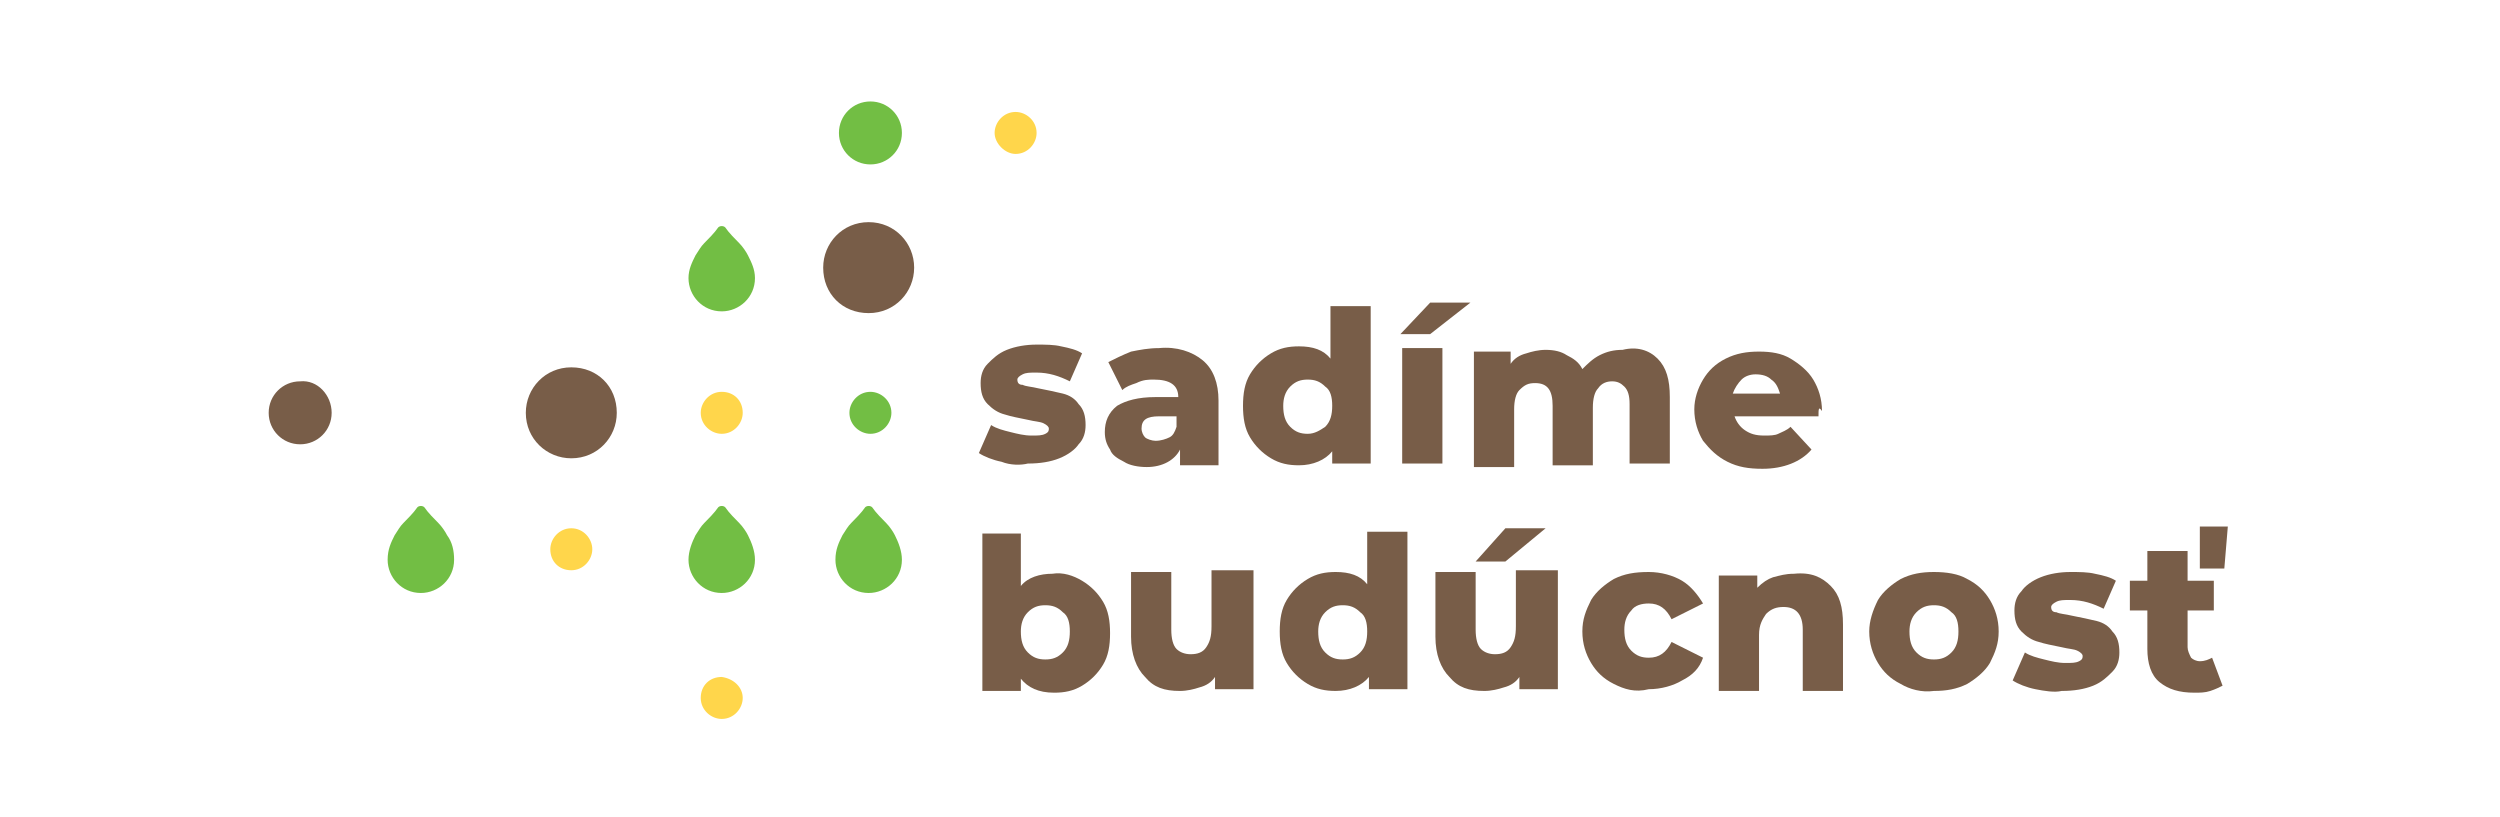 <?xml version="1.0" encoding="utf-8"?>
<!-- Generator: Adobe Illustrator 25.4.1, SVG Export Plug-In . SVG Version: 6.00 Build 0)  -->
<svg version="1.1" width="191.295" height="62.507" id="Layer_1" xmlns="http://www.w3.org/2000/svg" xmlns:xlink="http://www.w3.org/1999/xlink" x="0px" y="0px"
	 viewBox="0 0 122.2 46.7" style="enable-background:new 0 0 122.2 46.7;" xml:space="preserve">
<style type="text/css">
	.st0{fill:#785D48;}
	.st1{fill:#FFD64B;}
	.st2{fill:#72BE44;}
</style>
<path class="st0" d="M46.9,26.4c-0.5-0.1-1-0.3-1.3-0.5l0.7-1.6c0.3,0.2,0.7,0.3,1.1,0.4c0.4,0.1,0.8,0.2,1.2,0.2
	c0.4,0,0.6,0,0.8-0.1c0.2-0.1,0.2-0.2,0.2-0.3c0-0.1-0.1-0.2-0.3-0.3c-0.2-0.1-0.5-0.1-0.9-0.2c-0.5-0.1-1-0.2-1.3-0.3
	c-0.4-0.1-0.7-0.3-1-0.6c-0.3-0.3-0.4-0.7-0.4-1.2c0-0.4,0.1-0.8,0.4-1.1c0.3-0.3,0.6-0.6,1.1-0.8c0.5-0.2,1.1-0.3,1.7-0.3
	c0.5,0,1,0,1.4,0.1c0.5,0.1,0.9,0.2,1.2,0.4l-0.7,1.6c-0.6-0.3-1.2-0.5-1.9-0.5c-0.4,0-0.6,0-0.8,0.1c-0.2,0.1-0.3,0.2-0.3,0.3
	c0,0.2,0.1,0.3,0.3,0.3c0.2,0.1,0.5,0.1,0.9,0.2c0.5,0.1,1,0.2,1.4,0.3c0.4,0.1,0.7,0.3,0.9,0.6c0.3,0.3,0.4,0.7,0.4,1.2
	c0,0.4-0.1,0.8-0.4,1.1c-0.2,0.3-0.6,0.6-1.1,0.8c-0.5,0.2-1.1,0.3-1.8,0.3C48,26.6,47.4,26.6,46.9,26.4"/>
<path class="st0" d="M58.4,20.6c0.6,0.5,0.9,1.3,0.9,2.3v3.7h-2.2v-0.9c-0.3,0.6-1,1-1.9,1c-0.5,0-1-0.1-1.3-0.3
	c-0.4-0.2-0.7-0.4-0.8-0.7c-0.2-0.3-0.3-0.6-0.3-1c0-0.6,0.2-1.1,0.7-1.5c0.5-0.3,1.2-0.5,2.2-0.5h1.3c0-0.7-0.5-1-1.4-1
	c-0.3,0-0.6,0-1,0.2c-0.3,0.1-0.6,0.2-0.8,0.4l-0.8-1.6c0.4-0.2,0.8-0.4,1.3-0.6c0.5-0.1,1-0.2,1.6-0.2
	C56.9,19.8,57.8,20.1,58.4,20.6 M56.5,25c0.2-0.1,0.3-0.3,0.4-0.6v-0.6h-1c-0.7,0-1,0.2-1,0.7c0,0.2,0.1,0.4,0.2,0.5
	s0.4,0.2,0.6,0.2C56,25.2,56.3,25.1,56.5,25"/>
<path class="st0" d="M68,17.5v9h-2.2v-0.7c-0.4,0.5-1.1,0.8-1.9,0.8c-0.6,0-1.1-0.1-1.6-0.4c-0.5-0.3-0.9-0.7-1.2-1.2
	c-0.3-0.5-0.4-1.1-0.4-1.8c0-0.7,0.1-1.3,0.4-1.8c0.3-0.5,0.7-0.9,1.2-1.2c0.5-0.3,1-0.4,1.6-0.4c0.8,0,1.4,0.2,1.8,0.7v-3H68z
	 M65.4,24.4c0.3-0.3,0.4-0.7,0.4-1.2c0-0.5-0.1-0.9-0.4-1.1c-0.3-0.3-0.6-0.4-1-0.4c-0.4,0-0.7,0.1-1,0.4c-0.3,0.3-0.4,0.7-0.4,1.1
	c0,0.5,0.1,0.9,0.4,1.2c0.3,0.3,0.6,0.4,1,0.4C64.8,24.8,65.1,24.6,65.4,24.4"/>
<path class="st0" d="M71.4,17.3h2.3l-2.3,1.8h-1.7L71.4,17.3z M69.8,19.9h2.3v6.6h-2.3V19.9z"/>
<path class="st0" d="M84.4,20.5c0.5,0.5,0.7,1.2,0.7,2.2v3.8h-2.3v-3.4c0-0.5-0.1-0.8-0.3-1c-0.2-0.2-0.4-0.3-0.7-0.3
	c-0.3,0-0.6,0.1-0.8,0.4c-0.2,0.2-0.3,0.6-0.3,1.1v3.3h-2.3v-3.4c0-0.9-0.3-1.3-1-1.3c-0.4,0-0.6,0.1-0.9,0.4
	c-0.2,0.2-0.3,0.6-0.3,1.1v3.3h-2.3v-6.6H76v0.7c0.2-0.3,0.5-0.5,0.9-0.6c0.3-0.1,0.7-0.2,1.1-0.2c0.5,0,0.9,0.1,1.2,0.3
	c0.4,0.2,0.7,0.4,0.9,0.8c0.3-0.3,0.6-0.6,1-0.8c0.4-0.2,0.8-0.3,1.3-0.3C83.2,19.8,83.9,20,84.4,20.5"/>
<path class="st0" d="M93.6,23.8h-4.8c0.1,0.3,0.3,0.6,0.6,0.8c0.3,0.2,0.6,0.3,1.1,0.3c0.3,0,0.6,0,0.8-0.1c0.2-0.1,0.5-0.2,0.7-0.4
	l1.2,1.3c-0.6,0.7-1.6,1.1-2.8,1.1c-0.8,0-1.4-0.1-2-0.4c-0.6-0.3-1-0.7-1.4-1.2c-0.3-0.5-0.5-1.1-0.5-1.8c0-0.6,0.2-1.2,0.5-1.7
	c0.3-0.5,0.7-0.9,1.3-1.2c0.6-0.3,1.2-0.4,1.9-0.4c0.7,0,1.3,0.1,1.8,0.4c0.5,0.3,1,0.7,1.3,1.2c0.3,0.5,0.5,1.1,0.5,1.8
	C93.6,23.2,93.6,23.4,93.6,23.8 M89.2,21.7c-0.2,0.2-0.4,0.5-0.5,0.8h2.7c-0.1-0.3-0.2-0.6-0.5-0.8c-0.2-0.2-0.5-0.3-0.9-0.3
	C89.7,21.4,89.4,21.5,89.2,21.7"/>
<path class="st0" d="M51.5,33.2c0.5,0.3,0.9,0.7,1.2,1.2c0.3,0.5,0.4,1.1,0.4,1.8s-0.1,1.3-0.4,1.8c-0.3,0.5-0.7,0.9-1.2,1.2
	c-0.5,0.3-1,0.4-1.6,0.4c-0.9,0-1.5-0.3-1.9-0.8v0.7h-2.2v-9H48v3c0.4-0.5,1.1-0.7,1.8-0.7C50.4,32.7,51,32.9,51.5,33.2 M50.4,37.3
	c0.3-0.3,0.4-0.7,0.4-1.2c0-0.5-0.1-0.9-0.4-1.1c-0.3-0.3-0.6-0.4-1-0.4c-0.4,0-0.7,0.1-1,0.4c-0.3,0.3-0.4,0.7-0.4,1.1
	c0,0.5,0.1,0.9,0.4,1.2c0.3,0.3,0.6,0.4,1,0.4C49.8,37.7,50.1,37.6,50.4,37.3"/>
<path class="st0" d="M61.3,32.8v6.6h-2.2v-0.7c-0.2,0.3-0.5,0.5-0.9,0.6c-0.3,0.1-0.7,0.2-1.1,0.2c-0.9,0-1.5-0.2-2-0.8
	c-0.5-0.5-0.8-1.3-0.8-2.3v-3.7h2.3v3.3c0,0.5,0.1,0.9,0.3,1.1c0.2,0.2,0.5,0.3,0.8,0.3c0.4,0,0.7-0.1,0.9-0.4
	c0.2-0.3,0.3-0.6,0.3-1.2v-3.2H61.3z"/>
<path class="st0" d="M70.1,30.4v9h-2.2v-0.7c-0.4,0.5-1.1,0.8-1.9,0.8c-0.6,0-1.1-0.1-1.6-0.4c-0.5-0.3-0.9-0.7-1.2-1.2
	c-0.3-0.5-0.4-1.1-0.4-1.8s0.1-1.3,0.4-1.8c0.3-0.5,0.7-0.9,1.2-1.2c0.5-0.3,1-0.4,1.6-0.4c0.8,0,1.4,0.2,1.8,0.7v-3H70.1z
	 M67.4,37.3c0.3-0.3,0.4-0.7,0.4-1.2c0-0.5-0.1-0.9-0.4-1.1c-0.3-0.3-0.6-0.4-1-0.4c-0.4,0-0.7,0.1-1,0.4c-0.3,0.3-0.4,0.7-0.4,1.1
	c0,0.5,0.1,0.9,0.4,1.2c0.3,0.3,0.6,0.4,1,0.4C66.8,37.7,67.1,37.6,67.4,37.3"/>
<path class="st0" d="M78.7,32.8v6.6h-2.2v-0.7c-0.2,0.3-0.5,0.5-0.9,0.6c-0.3,0.1-0.7,0.2-1.1,0.2c-0.9,0-1.5-0.2-2-0.8
	c-0.5-0.5-0.8-1.3-0.8-2.3v-3.7h2.3v3.3c0,0.5,0.1,0.9,0.3,1.1c0.2,0.2,0.5,0.3,0.8,0.3c0.4,0,0.7-0.1,0.9-0.4
	c0.2-0.3,0.3-0.6,0.3-1.2v-3.2H78.7z M75.7,30.2H78l-2.3,1.9h-1.7L75.7,30.2z"/>
<path class="st0" d="M81.9,39.1c-0.6-0.3-1-0.7-1.3-1.2c-0.3-0.5-0.5-1.1-0.5-1.8c0-0.7,0.2-1.2,0.5-1.8c0.3-0.5,0.8-0.9,1.3-1.2
	c0.6-0.3,1.2-0.4,2-0.4c0.7,0,1.4,0.2,1.9,0.5c0.5,0.3,0.9,0.8,1.2,1.3l-1.8,0.9c-0.3-0.6-0.7-0.9-1.3-0.9c-0.4,0-0.8,0.1-1,0.4
	c-0.3,0.3-0.4,0.7-0.4,1.1c0,0.5,0.1,0.9,0.4,1.2c0.3,0.3,0.6,0.4,1,0.4c0.6,0,1-0.3,1.3-0.9l1.8,0.9c-0.2,0.6-0.6,1-1.2,1.3
	c-0.5,0.3-1.2,0.5-1.9,0.5C83.1,39.6,82.5,39.4,81.9,39.1"/>
<path class="st0" d="M94.3,33.5c0.5,0.5,0.7,1.2,0.7,2.2v3.8h-2.3V36c0-0.9-0.4-1.3-1.1-1.3c-0.4,0-0.7,0.1-1,0.4
	c-0.2,0.3-0.4,0.6-0.4,1.2v3.2h-2.3v-6.6h2.2v0.7c0.3-0.3,0.6-0.5,0.9-0.6c0.4-0.1,0.7-0.2,1.2-0.2C93.2,32.7,93.8,33,94.3,33.5"/>
<path class="st0" d="M98.3,39.1c-0.6-0.3-1-0.7-1.3-1.2c-0.3-0.5-0.5-1.1-0.5-1.8c0-0.6,0.2-1.2,0.5-1.8c0.3-0.5,0.8-0.9,1.3-1.2
	c0.6-0.3,1.2-0.4,1.9-0.4c0.7,0,1.4,0.1,1.9,0.4c0.6,0.3,1,0.7,1.3,1.2c0.3,0.5,0.5,1.1,0.5,1.8s-0.2,1.2-0.5,1.8
	c-0.3,0.5-0.8,0.9-1.3,1.2c-0.6,0.3-1.2,0.4-1.9,0.4C99.5,39.6,98.8,39.4,98.3,39.1 M101.2,37.3c0.3-0.3,0.4-0.7,0.4-1.2
	c0-0.5-0.1-0.9-0.4-1.1c-0.3-0.3-0.6-0.4-1-0.4c-0.4,0-0.7,0.1-1,0.4c-0.3,0.3-0.4,0.7-0.4,1.1c0,0.5,0.1,0.9,0.4,1.2
	c0.3,0.3,0.6,0.4,1,0.4C100.6,37.7,100.9,37.6,101.2,37.3"/>
<path class="st0" d="M106,39.4c-0.5-0.1-1-0.3-1.3-0.5l0.7-1.6c0.3,0.2,0.7,0.3,1.1,0.4c0.4,0.1,0.8,0.2,1.2,0.2
	c0.4,0,0.6,0,0.8-0.1c0.2-0.1,0.2-0.2,0.2-0.3c0-0.1-0.1-0.2-0.3-0.3c-0.2-0.1-0.5-0.1-0.9-0.2c-0.5-0.1-1-0.2-1.3-0.3
	c-0.4-0.1-0.7-0.3-1-0.6c-0.3-0.3-0.4-0.7-0.4-1.2c0-0.4,0.1-0.8,0.4-1.1c0.2-0.3,0.6-0.6,1.1-0.8c0.5-0.2,1.1-0.3,1.7-0.3
	c0.5,0,1,0,1.4,0.1c0.5,0.1,0.9,0.2,1.2,0.4l-0.7,1.6c-0.6-0.3-1.2-0.5-1.9-0.5c-0.4,0-0.6,0-0.8,0.1c-0.2,0.1-0.3,0.2-0.3,0.3
	c0,0.2,0.1,0.3,0.3,0.3c0.2,0.1,0.5,0.1,0.9,0.2c0.5,0.1,1,0.2,1.4,0.3c0.4,0.1,0.7,0.3,0.9,0.6c0.3,0.3,0.4,0.7,0.4,1.2
	c0,0.4-0.1,0.8-0.4,1.1c-0.3,0.3-0.6,0.6-1.1,0.8c-0.5,0.2-1.1,0.3-1.8,0.3C107.1,39.6,106.5,39.5,106,39.4"/>
<path class="st0" d="M116.7,39.2c-0.2,0.1-0.4,0.2-0.7,0.3c-0.3,0.1-0.6,0.1-0.9,0.1c-0.9,0-1.5-0.2-2-0.6c-0.5-0.4-0.7-1.1-0.7-1.9
	v-2.2h-1v-1.7h1v-1.7h2.3v1.7h1.5v1.7h-1.5V37c0,0.2,0.1,0.4,0.2,0.6c0.1,0.1,0.3,0.2,0.5,0.2c0.3,0,0.5-0.1,0.7-0.2L116.7,39.2z
	 M115.4,30.1h1.6l-0.2,2.4h-1.4V30.1z"/>
<path class="st0" d="M24.9,23.6c0,1.4-1.1,2.6-2.6,2.6c-1.4,0-2.6-1.1-2.6-2.6c0-1.4,1.1-2.6,2.6-2.6C23.8,21,24.9,22.1,24.9,23.6"
	/>
<path class="st0" d="M41.9,15.3c0,1.4-1.1,2.6-2.6,2.6s-2.6-1.1-2.6-2.6c0-1.4,1.1-2.6,2.6-2.6S41.9,13.9,41.9,15.3"/>
<path class="st0" d="M8.6,23.6c0,1-0.8,1.8-1.8,1.8c-1,0-1.8-0.8-1.8-1.8c0-1,0.8-1.8,1.8-1.8C7.8,21.7,8.6,22.6,8.6,23.6"/>
<path class="st1" d="M32.1,39.9c0,0.6-0.5,1.2-1.2,1.2c-0.6,0-1.2-0.5-1.2-1.2s0.5-1.2,1.2-1.2C31.6,38.8,32.1,39.3,32.1,39.9"/>
<path class="st1" d="M23.5,31.4c0,0.6-0.5,1.2-1.2,1.2s-1.2-0.5-1.2-1.2c0-0.6,0.5-1.2,1.2-1.2S23.5,30.8,23.5,31.4"/>
<path class="st1" d="M32.1,23.6c0,0.6-0.5,1.2-1.2,1.2c-0.6,0-1.2-0.5-1.2-1.2c0-0.6,0.5-1.2,1.2-1.2C31.6,22.4,32.1,22.9,32.1,23.6
	"/>
<path class="st1" d="M46.5,7.6c0-0.6,0.5-1.2,1.2-1.2c0.6,0,1.2,0.5,1.2,1.2c0,0.6-0.5,1.2-1.2,1.2C47.1,8.8,46.5,8.2,46.5,7.6"/>
<path class="st2" d="M41.2,7.6c0,1-0.8,1.8-1.8,1.8c-1,0-1.8-0.8-1.8-1.8c0-1,0.8-1.8,1.8-1.8C40.4,5.8,41.2,6.6,41.2,7.6"/>
<path class="st2" d="M40.8,30.6c-0.1-0.2-0.3-0.5-0.5-0.7c-0.2-0.2-0.6-0.6-0.8-0.9c-0.1-0.1-0.3-0.1-0.4,0
	c-0.2,0.3-0.6,0.7-0.8,0.9c-0.2,0.2-0.3,0.4-0.5,0.7c-0.2,0.4-0.4,0.8-0.4,1.4c0,1,0.8,1.9,1.9,1.9c1,0,1.9-0.8,1.9-1.9
	C41.2,31.5,41,31,40.8,30.6"/>
<path class="st2" d="M32.4,30.6c-0.1-0.2-0.3-0.5-0.5-0.7c-0.2-0.2-0.6-0.6-0.8-0.9c-0.1-0.1-0.3-0.1-0.4,0
	c-0.2,0.3-0.6,0.7-0.8,0.9c-0.2,0.2-0.3,0.4-0.5,0.7C29.2,31,29,31.5,29,32c0,1,0.8,1.9,1.9,1.9c1,0,1.9-0.8,1.9-1.9
	C32.8,31.5,32.6,31,32.4,30.6"/>
<path class="st2" d="M15.2,30.6c-0.1-0.2-0.3-0.5-0.5-0.7c-0.2-0.2-0.6-0.6-0.8-0.9c-0.1-0.1-0.3-0.1-0.4,0
	c-0.2,0.3-0.6,0.7-0.8,0.9c-0.2,0.2-0.3,0.4-0.5,0.7c-0.2,0.4-0.4,0.8-0.4,1.4c0,1,0.8,1.9,1.9,1.9c1,0,1.9-0.8,1.9-1.9
	C15.6,31.5,15.5,31,15.2,30.6"/>
<path class="st2" d="M32.4,14.6c-0.1-0.2-0.3-0.5-0.5-0.7c-0.2-0.2-0.6-0.6-0.8-0.9c-0.1-0.1-0.3-0.1-0.4,0
	c-0.2,0.3-0.6,0.7-0.8,0.9c-0.2,0.2-0.3,0.4-0.5,0.7C29.2,15,29,15.4,29,15.9c0,1,0.8,1.9,1.9,1.9c1,0,1.9-0.8,1.9-1.9
	C32.8,15.4,32.6,15,32.4,14.6"/>
<path class="st2" d="M40.6,23.6c0,0.6-0.5,1.2-1.2,1.2c-0.6,0-1.2-0.5-1.2-1.2c0-0.6,0.5-1.2,1.2-1.2C40,22.4,40.6,22.9,40.6,23.6"
	/>
</svg>

